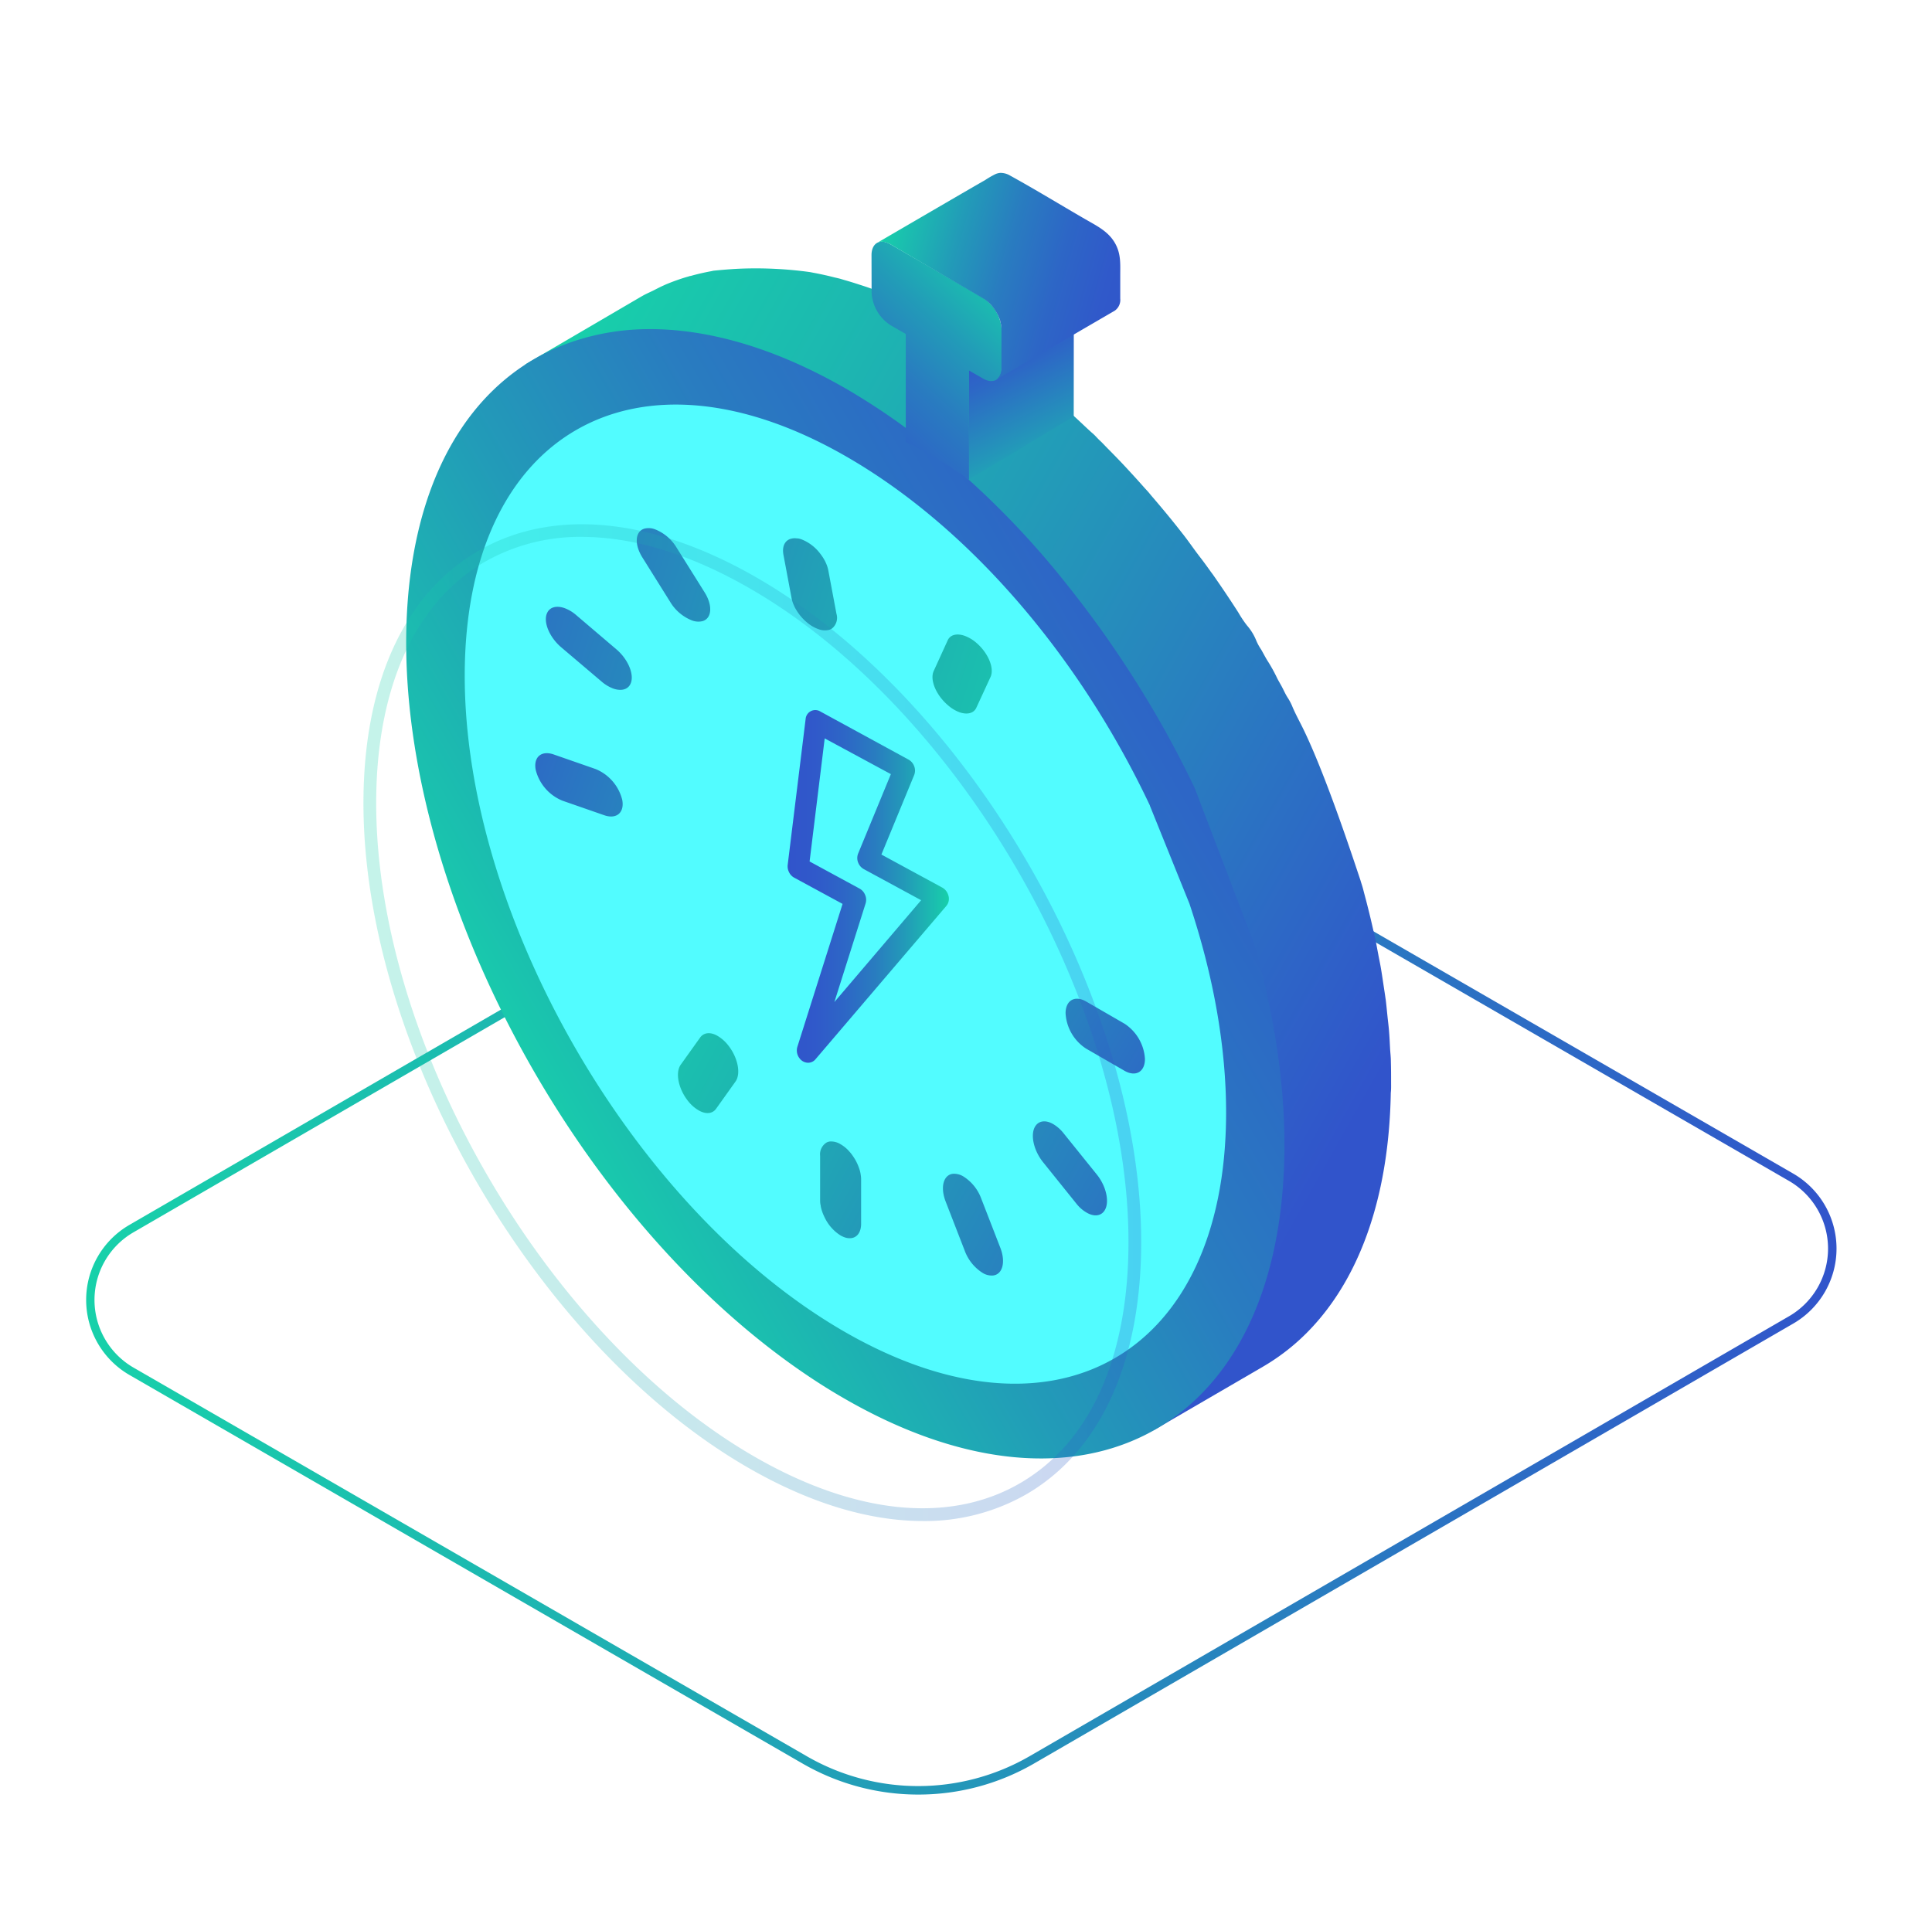 <svg xmlns="http://www.w3.org/2000/svg" xmlns:xlink="http://www.w3.org/1999/xlink" viewBox="0 0 455.18 450.14"><defs><style>.cls-1{fill:url(#linear-gradient);}.cls-2{fill:#52fcff;}.cls-3{fill:url(#linear-gradient-2);}.cls-4{fill:url(#linear-gradient-3);}.cls-5{fill:url(#linear-gradient-4);}.cls-6{fill:url(#linear-gradient-5);}.cls-7{fill:url(#linear-gradient-6);}.cls-8{fill:url(#linear-gradient-7);}.cls-9{fill:url(#linear-gradient-8);}.cls-10{fill:url(#linear-gradient-9);}.cls-11{fill:url(#linear-gradient-10);}.cls-12{fill:url(#linear-gradient-11);}.cls-13{fill:url(#linear-gradient-12);}.cls-14{fill:url(#linear-gradient-13);}.cls-15{fill:url(#linear-gradient-14);}.cls-16{fill:url(#linear-gradient-15);}.cls-17{fill:url(#linear-gradient-16);}.cls-18{fill:url(#linear-gradient-17);}.cls-19{fill:url(#linear-gradient-18);}.cls-20{opacity:0.25;}.cls-21{fill:url(#linear-gradient-19);}</style><linearGradient id="linear-gradient" x1="20.28" y1="297.63" x2="432.7" y2="297.63" gradientUnits="userSpaceOnUse"><stop offset="0" stop-color="#17d1aa"/><stop offset="0.23" stop-color="#1cb9b0"/><stop offset="0.7" stop-color="#297dc0"/><stop offset="1" stop-color="#3154cb"/></linearGradient><linearGradient id="linear-gradient-2" x1="102.71" y1="125.18" x2="326.5" y2="251.21" xlink:href="#linear-gradient"/><linearGradient id="linear-gradient-3" x1="118.53" y1="257.64" x2="350.59" y2="122.34" gradientUnits="userSpaceOnUse"><stop offset="0" stop-color="#17d1aa"/><stop offset="0.07" stop-color="#1ac2ae"/><stop offset="0.27" stop-color="#229bb8"/><stop offset="0.46" stop-color="#297cc0"/><stop offset="0.65" stop-color="#2d66c6"/><stop offset="0.83" stop-color="#3059ca"/><stop offset="1" stop-color="#3154cb"/></linearGradient><linearGradient id="linear-gradient-4" x1="252.59" y1="118.01" x2="234.57" y2="79.98" gradientUnits="userSpaceOnUse"><stop offset="0" stop-color="#17d1aa"/><stop offset="0.41" stop-color="#2398b9"/><stop offset="0.8" stop-color="#2d67c6"/><stop offset="1" stop-color="#3154cb"/></linearGradient><linearGradient id="linear-gradient-5" x1="236.87" y1="64.02" x2="187.65" y2="117.37" xlink:href="#linear-gradient-3"/><linearGradient id="linear-gradient-6" x1="206.9" y1="57.26" x2="270.07" y2="74.61" xlink:href="#linear-gradient-3"/><linearGradient id="linear-gradient-7" x1="187.56" y1="208.89" x2="221.59" y2="208.89" gradientUnits="userSpaceOnUse"><stop offset="0" stop-color="#3154cb"/><stop offset="0.17" stop-color="#3059ca"/><stop offset="0.35" stop-color="#2d66c6"/><stop offset="0.54" stop-color="#297cc0"/><stop offset="0.73" stop-color="#229bb8"/><stop offset="0.93" stop-color="#1ac2ae"/><stop offset="1" stop-color="#17d1aa"/></linearGradient><linearGradient id="linear-gradient-8" x1="185.56" y1="208.89" x2="223.59" y2="208.89" xlink:href="#linear-gradient-7"/><linearGradient id="linear-gradient-9" x1="134.47" y1="235.48" x2="293.62" y2="321.04" xlink:href="#linear-gradient"/><linearGradient id="linear-gradient-10" x1="133.57" y1="237.14" x2="292.73" y2="322.7" xlink:href="#linear-gradient"/><linearGradient id="linear-gradient-11" x1="130.01" y1="243.77" x2="289.16" y2="329.34" xlink:href="#linear-gradient"/><linearGradient id="linear-gradient-12" x1="144.22" y1="217.34" x2="303.37" y2="302.9" xlink:href="#linear-gradient"/><linearGradient id="linear-gradient-13" x1="165.81" y1="189.11" x2="293.73" y2="263.55" xlink:href="#linear-gradient"/><linearGradient id="linear-gradient-14" x1="346.44" y1="138.81" x2="505.59" y2="224.38" gradientTransform="matrix(-0.98, 0.19, -0.19, -0.98, 628.06, 241.23)" xlink:href="#linear-gradient"/><linearGradient id="linear-gradient-15" x1="345.55" y1="140.47" x2="504.7" y2="226.04" gradientTransform="matrix(-0.98, 0.19, -0.19, -0.98, 628.06, 241.23)" xlink:href="#linear-gradient"/><linearGradient id="linear-gradient-16" x1="341.98" y1="147.11" x2="501.13" y2="232.67" gradientTransform="matrix(-0.98, 0.19, -0.19, -0.98, 628.06, 241.23)" xlink:href="#linear-gradient"/><linearGradient id="linear-gradient-17" x1="356.2" y1="120.67" x2="515.35" y2="206.24" gradientTransform="matrix(-0.98, 0.19, -0.19, -0.98, 628.06, 241.23)" xlink:href="#linear-gradient"/><linearGradient id="linear-gradient-18" x1="377.78" y1="92.45" x2="505.7" y2="166.89" gradientTransform="matrix(-0.98, 0.19, -0.19, -0.98, 628.06, 241.23)" xlink:href="#linear-gradient"/><linearGradient id="linear-gradient-19" x1="85.63" y1="240.97" x2="268.87" y2="240.97" xlink:href="#linear-gradient"/></defs><title>fast-25</title><g id="add_wallet" data-name="add wallet"><path class="cls-1" d="M216.35,422.88a54.39,54.39,0,0,1-27.18-7.26L30.49,324a20.43,20.43,0,0,1,0-35.36L226.34,175.13a20.49,20.49,0,0,1,20.45,0L422.48,276.55a20.41,20.41,0,0,1,0,35.35L243.63,415.56A54.33,54.33,0,0,1,216.35,422.88Zm20.23-248.5a18.46,18.46,0,0,0-9.24,2.48L31.46,290.38a18.42,18.42,0,0,0,0,31.89l158.68,91.61a52.47,52.47,0,0,0,52.45-.05l178.9-103.66a18.42,18.42,0,0,0,0-31.89L245.79,176.85A18.41,18.41,0,0,0,236.58,174.38Z"/><path class="cls-2" d="M199.45,107.07c49.78,28.74,90,98.41,89.84,155.58s-40.65,80.27-90.43,51.53-90-98.39-89.81-155.59S149.69,78.34,199.45,107.07Z"/><path class="cls-3" d="M327.74,255c0-1.6,0-3.2-.05-4.82,0-1-.12-2-.18-2.94-.08-1.49-.14-3-.27-4.48-.09-1.06-.23-2.13-.34-3.19-.14-1.35-.26-2.69-.43-4.05a2.74,2.74,0,0,0-.05-.28c-.11-.88-.26-1.76-.39-2.64-.24-1.6-.47-3.2-.75-4.81-.18-1-.4-2-.59-3.06-.24-1.23-.45-2.46-.71-3.69-.07-.28-.14-.57-.2-.85-.15-.67-.31-1.33-.46-2-.39-1.72-.81-3.43-1.25-5.16-.19-.75-.39-1.5-.59-2.25-.14-.53-.27-1.06-.42-1.6s-.36-1.13-.52-1.7l0,0c-2-6-8.72-26.4-14.08-36.89-.73-1.43-1.48-2.86-2.07-4.31a13.12,13.12,0,0,0-1.09-2c-.5-.8-.86-1.65-1.3-2.47s-.76-1.32-1.1-2a38.73,38.73,0,0,0-2.11-3.85c-.61-.93-1.1-1.93-1.65-2.88a12.68,12.68,0,0,1-1.11-2,12.58,12.58,0,0,0-2.26-3.72,26.83,26.83,0,0,1-2-3l-.55-.86q-2.64-4.08-5.42-8.05c-.24-.34-.5-.66-.73-1-.72-1-1.44-2-2.21-3-1.35-1.72-2.58-3.55-3.92-5.28-.55-.7-1.1-1.41-1.66-2.11-1.91-2.41-3.89-4.77-5.88-7.09-.25-.29-.49-.59-.73-.88s-.76-.83-1.13-1.25q-1.57-1.78-3.18-3.52c-.69-.75-1.38-1.5-2.08-2.24q-1.68-1.76-3.38-3.47c-.48-.48-.95-1-1.43-1.47-.26-.25-.53-.49-.78-.75-.46-.48-.92-1-1.41-1.39-1.24-1.1-2.44-2.28-3.66-3.4s-2.15-1.92-3.24-2.86c-.71-.62-1.42-1.26-2.14-1.87-1.21-1-2.43-2-3.66-3-.61-.49-1.21-1-1.83-1.48q-2.78-2.16-5.6-4.2c-1.5-1.07-3-2.12-4.54-3.13q-4-2.69-8-5-4.41-2.55-8.73-4.62-2.82-1.35-5.59-2.5l-.28-.12c-.44-.19-.87-.32-1.32-.5-1.37-.55-2.74-1.08-4.1-1.55-.69-.24-1.38-.46-2.06-.68-1.19-.39-2.37-.76-3.55-1.09l-1-.3c-.52-.14-1-.24-1.54-.37-.7-.18-1.39-.35-2.09-.5-.91-.21-1.82-.39-2.73-.56l-.77-.15a93.59,93.59,0,0,0-16.67-.8c-2.82.13-6.12.47-6.13.48l-.51.11q-2.44.45-4.8,1.11c-.16,0-.34.07-.5.12l-.59.17a49.58,49.58,0,0,0-4.88,1.76l-.29.14c-.89.38-1.74.84-2.6,1.27s-1.56.71-2.31,1.13l-.57.32L123.54,86c2.11-1.22,22.08,3.58,24,4.78,7.88,4.84,23.32-4.26,31.49.11,18.19,9.74,46.85,26.88,62.14,40.29,14.31,12.56,39.7,63,52,89.58l-1.95-1.18c6.44,27.12,6.42,54.1-1.75,74.33-4.66,11.52-5.56,8.75-6.26,21.1-.11,1.84-9.86,21.12-11.59,22.12,9.13-5.29,25.92-15.07,25.92-15.07a50.31,50.31,0,0,0,11.42-9.11c10.25-10.92,16.86-27.21,18.39-48.28q.26-3.54.32-7.16C327.77,256.68,327.74,255.85,327.74,255Z"/><path class="cls-4" d="M295.33,222l-13.74-36-10.68,3.85,9.32,23.09v0c5.58,16.71,8.68,33.61,8.64,49.53-.17,56.93-40.45,79.89-90,51.29s-89.54-97.92-89.38-154.85,40.45-79.86,90-51.27c30,17.3,56.16,48.89,72.38,84.22h0l9.76-5.82a241.76,241.76,0,0,0-15.54-27.83c-4.35-6.73-9-13.25-13.94-19.47A203,203,0,0,0,212,99.81c-1.5-1.07-3-2.12-4.54-3.14-2.69-1.78-5.36-3.45-8-5q-4.39-2.53-8.72-4.61c-14.19-6.82-27.66-9.88-39.76-9.47A56.42,56.42,0,0,0,136.49,80c-22.57,6.85-38,28.31-40.46,62C91.48,204.88,134,286.64,190.89,324.57q4.05,2.7,8.06,5c53.52,30.9,99,9.67,103.33-50.27,1.31-18.05-1.25-37.65-6.91-57.32Z"/><polygon class="cls-5" points="228.23 113.05 252.97 98.15 252.99 72.4 228.25 87.3 228.23 113.05"/><path class="cls-6" d="M205.33,60.11c0-2.81,2-4,4.46-2.54l21.78,12.58A9.71,9.71,0,0,1,236,77.8l0,8.84c0,2.81-2,4-4.44,2.54l-3.27-1.88,0,25.75c-1-.75-2.11-1.49-3.17-2.2q-2.82-1.87-5.61-3.48c-2-1.19-4.09-2.26-6.11-3.23l0-25.44-3.63-2.1a9.74,9.74,0,0,1-4.42-7.66Z"/><path class="cls-7" d="M234.59,41a3.68,3.68,0,0,1,1.1-.26,4.42,4.42,0,0,1,2.3.64c6,3.3,11.86,6.9,17.78,10.32,2.75,1.59,5.52,2.91,7.07,5.86,1.27,2.41,1.09,4.73,1.09,7.33,0,1.82,0,3.65,0,5.47a3.11,3.11,0,0,1-1.29,2.85l-28,16.29a3.12,3.12,0,0,0,1.3-2.85l0-8.84a7,7,0,0,0-.08-1l0-.16a8.46,8.46,0,0,0-.22-1l0-.09a8.93,8.93,0,0,0-.39-1,9.17,9.17,0,0,0-.52-1l0,0a10.18,10.18,0,0,0-.62-.94l-.06-.09c-.2-.27-.42-.53-.64-.78l-.15-.15a4.11,4.11,0,0,0-.31-.29,7.21,7.21,0,0,0-1.34-1L209.79,57.57a4.86,4.86,0,0,0-.82-.37l-.16-.06a4,4,0,0,0-.73-.16H208a2.76,2.76,0,0,0-.71,0h0a2,2,0,0,0-.64.25c5.78-3.37,24-14,25.41-14.77A21.1,21.1,0,0,1,234.59,41Z"/><path class="cls-8" d="M221.5,212.11a.72.72,0,0,0,0-.64h0a1.06,1.06,0,0,0-.44-.59l-15.93-8.65,8.39-20.37a.84.84,0,0,0-.05-.63,1,1,0,0,0-.4-.51L192.25,169.4c-.23-.13-.42,0-.46.26l-4.23,34.4a1,1,0,0,0,.12.58,1,1,0,0,0,.37.43l12.86,7-11.15,35.22a1.09,1.09,0,0,0,.23.9c.2.26.47.33.6.17Zm-19.46.15a.92.92,0,0,0-.06-.62,1.12,1.12,0,0,0-.4-.49l-13-7,4.09-33.22,19.7,10.69L204,202a.89.89,0,0,0,0,.63,1,1,0,0,0,.41.51l15.69,8.52L191.69,245Z"/><path class="cls-9" d="M190.41,250.43h-.06a2.55,2.55,0,0,1-1.94-1,3,3,0,0,1-.56-2.72L198.51,213l-11.41-6.19a2.86,2.86,0,0,1-1.22-1.32,3,3,0,0,1-.3-1.68l4.23-34.41a2.28,2.28,0,0,1,3.39-1.78L214.06,179a2.94,2.94,0,0,1,1.31,1.52,2.84,2.84,0,0,1,0,2.14l-7.71,18.71,14.35,7.79a3,3,0,0,1,1.39,1.73,2.63,2.63,0,0,1-.42,2.56h0l-30.91,36.23A2.25,2.25,0,0,1,190.41,250.43Zm.33-47.43,11.79,6.4a2.94,2.94,0,0,1,1.28,1.45,2.88,2.88,0,0,1,.14,2h0l-7.37,23.28,20.44-24-13.53-7.34a3,3,0,0,1-1.31-1.53,2.86,2.86,0,0,1,0-2.13l7.71-18.71L194.3,174Z"/><path class="cls-10" d="M169.12,244.14c-1.66-1-3.29-.89-4.18.37l-4.56,6.38c-1.34,1.88-.54,5.74,1.75,8.59a8.84,8.84,0,0,0,2.41,2.13c1.66,1,3.29.91,4.18-.35l4.56-6.39c1.34-1.88.54-5.73-1.75-8.59A9.06,9.06,0,0,0,169.12,244.14Z"/><path class="cls-11" d="M227,277.24a4.27,4.27,0,0,0-2.41-.65c-2.3.19-3.12,3.12-1.8,6.53l4.51,11.63a10.46,10.46,0,0,0,4.17,5.18,4.1,4.1,0,0,0,2.41.64c2.3-.19,3.12-3.12,1.8-6.53l-4.51-11.63A10.43,10.43,0,0,0,227,277.24Z"/><path class="cls-12" d="M194.31,286.93c-.19-.39-.37-.78-.52-1.18-.07-.2-.14-.4-.2-.6a7.52,7.52,0,0,1-.22-.91c0-.2-.08-.39-.1-.59a6.53,6.53,0,0,1-.05-.87l0-10.41a3.26,3.26,0,0,1,1.59-3.18,2.6,2.6,0,0,1,.36-.13,2.45,2.45,0,0,1,.39-.08l.2,0a4.25,4.25,0,0,1,2.29.66,8.1,8.1,0,0,1,1.89,1.52q.21.23.42.48c.14.16.27.33.4.51s.37.53.54.81a6.32,6.32,0,0,1,.33.56c.11.2.2.39.3.59.18.39.34.79.48,1.19s.19.6.26.9.08.4.11.6a6.77,6.77,0,0,1,.1,1.17l0,10.41a5.1,5.1,0,0,1-.06.8,3.74,3.74,0,0,1-.33,1.13,3.11,3.11,0,0,1-.32.53,3.58,3.58,0,0,1-.26.29,2.38,2.38,0,0,1-1.38.63,3.38,3.38,0,0,1-1.53-.19l-.24-.09a7.15,7.15,0,0,1-.74-.36A10.17,10.17,0,0,1,194.31,286.93Z"/><path class="cls-13" d="M248.19,264.92c-1.67-1-3.31-.9-4.2.36-1.33,1.88-.54,5.73,1.76,8.59l7.83,9.74a8.44,8.44,0,0,0,2.37,2.1c1.67,1,3.31.92,4.21-.35,1.33-1.86.56-5.72-1.74-8.58l-7.82-9.71A8.94,8.94,0,0,0,248.19,264.92Z"/><path class="cls-14" d="M255.89,236c-2.65-1.53-4.83-.29-4.84,2.76a10.63,10.63,0,0,0,4.8,8.32l9.06,5.23c2.65,1.53,4.83.29,4.84-2.76a10.67,10.67,0,0,0-4.81-8.32Z"/><path class="cls-15" d="M226.06,167.84c1.82.63,3.4.26,4-1.14l3.29-7.13c1-2.1-.55-5.74-3.34-8.11a8.88,8.88,0,0,0-2.76-1.64c-1.82-.63-3.4-.27-4,1.13L220,158.08c-1,2.1.55,5.74,3.34,8.11A8.73,8.73,0,0,0,226.06,167.84Z"/><path class="cls-16" d="M163,146.19a4.23,4.23,0,0,0,2.48.19c2.23-.62,2.48-3.65.55-6.76l-6.62-10.57a10.41,10.41,0,0,0-5.06-4.31,4.17,4.17,0,0,0-2.49-.18c-2.22.63-2.47,3.66-.54,6.76l6.61,10.57A10.45,10.45,0,0,0,163,146.19Z"/><path class="cls-17" d="M193.29,130.53a10.76,10.76,0,0,1,.74,1.07c.11.18.21.37.31.55s.27.56.39.85.14.37.2.56a7.1,7.1,0,0,1,.22.85l1.92,10.23a3.25,3.25,0,0,1-1,3.42,2.63,2.63,0,0,1-.33.2,1.94,1.94,0,0,1-.36.15l-.2.05a4.18,4.18,0,0,1-2.37-.21,8.54,8.54,0,0,1-2.14-1.14l-.5-.39-.49-.43q-.36-.33-.69-.69l-.43-.5c-.13-.17-.27-.34-.39-.51a11.79,11.79,0,0,1-.7-1.09,6.58,6.58,0,0,1-.42-.84,5.48,5.48,0,0,1-.23-.56,7.12,7.12,0,0,1-.32-1.13l-1.92-10.23a5.94,5.94,0,0,1-.09-.8,4,4,0,0,1,.11-1.17,2.89,2.89,0,0,1,.22-.58,2.63,2.63,0,0,1,.2-.33,2.35,2.35,0,0,1,1.23-.88,3.41,3.41,0,0,1,1.55-.1l.25,0a5.24,5.24,0,0,1,.79.22A10.14,10.14,0,0,1,193.29,130.53Z"/><path class="cls-18" d="M144.5,162.26c1.83.63,3.42.27,4.06-1.14.95-2.1-.55-5.74-3.34-8.11l-9.51-8.1a8.87,8.87,0,0,0-2.73-1.62c-1.82-.63-3.43-.27-4.07,1.14-1,2.07.52,5.73,3.31,8.1l9.51,8.07A9,9,0,0,0,144.5,162.26Z"/><path class="cls-19" d="M142.37,192.11c2.89,1,4.79-.63,4.23-3.62a10.61,10.61,0,0,0-6.28-7.27l-9.88-3.44c-2.89-1-4.79.62-4.23,3.62a10.63,10.63,0,0,0,6.28,7.27Z"/><g class="cls-20"><path class="cls-21" d="M217.39,358.42c-12.67,0-26.69-4.23-41.19-12.6-50.1-28.93-90.73-99.31-90.57-156.9.08-28.11,9.74-49.13,27.2-59.18s40.82-7.85,65.45,6.37C228.4,165,269,235.42,268.87,293c-.08,28.13-9.74,49.15-27.2,59.2A48.08,48.08,0,0,1,217.39,358.42Zm-80.27-231.9a45.1,45.1,0,0,0-22.79,5.82c-16.5,9.49-25.62,29.59-25.7,56.59-.16,56.63,39.8,125.84,89.07,154.29,23.67,13.67,45.86,15.93,62.48,6.37S265.8,320,265.87,293c.16-56.61-39.8-125.82-89.09-154.27C162.76,130.61,149.25,126.52,137.12,126.52Z"/></g></g></svg>